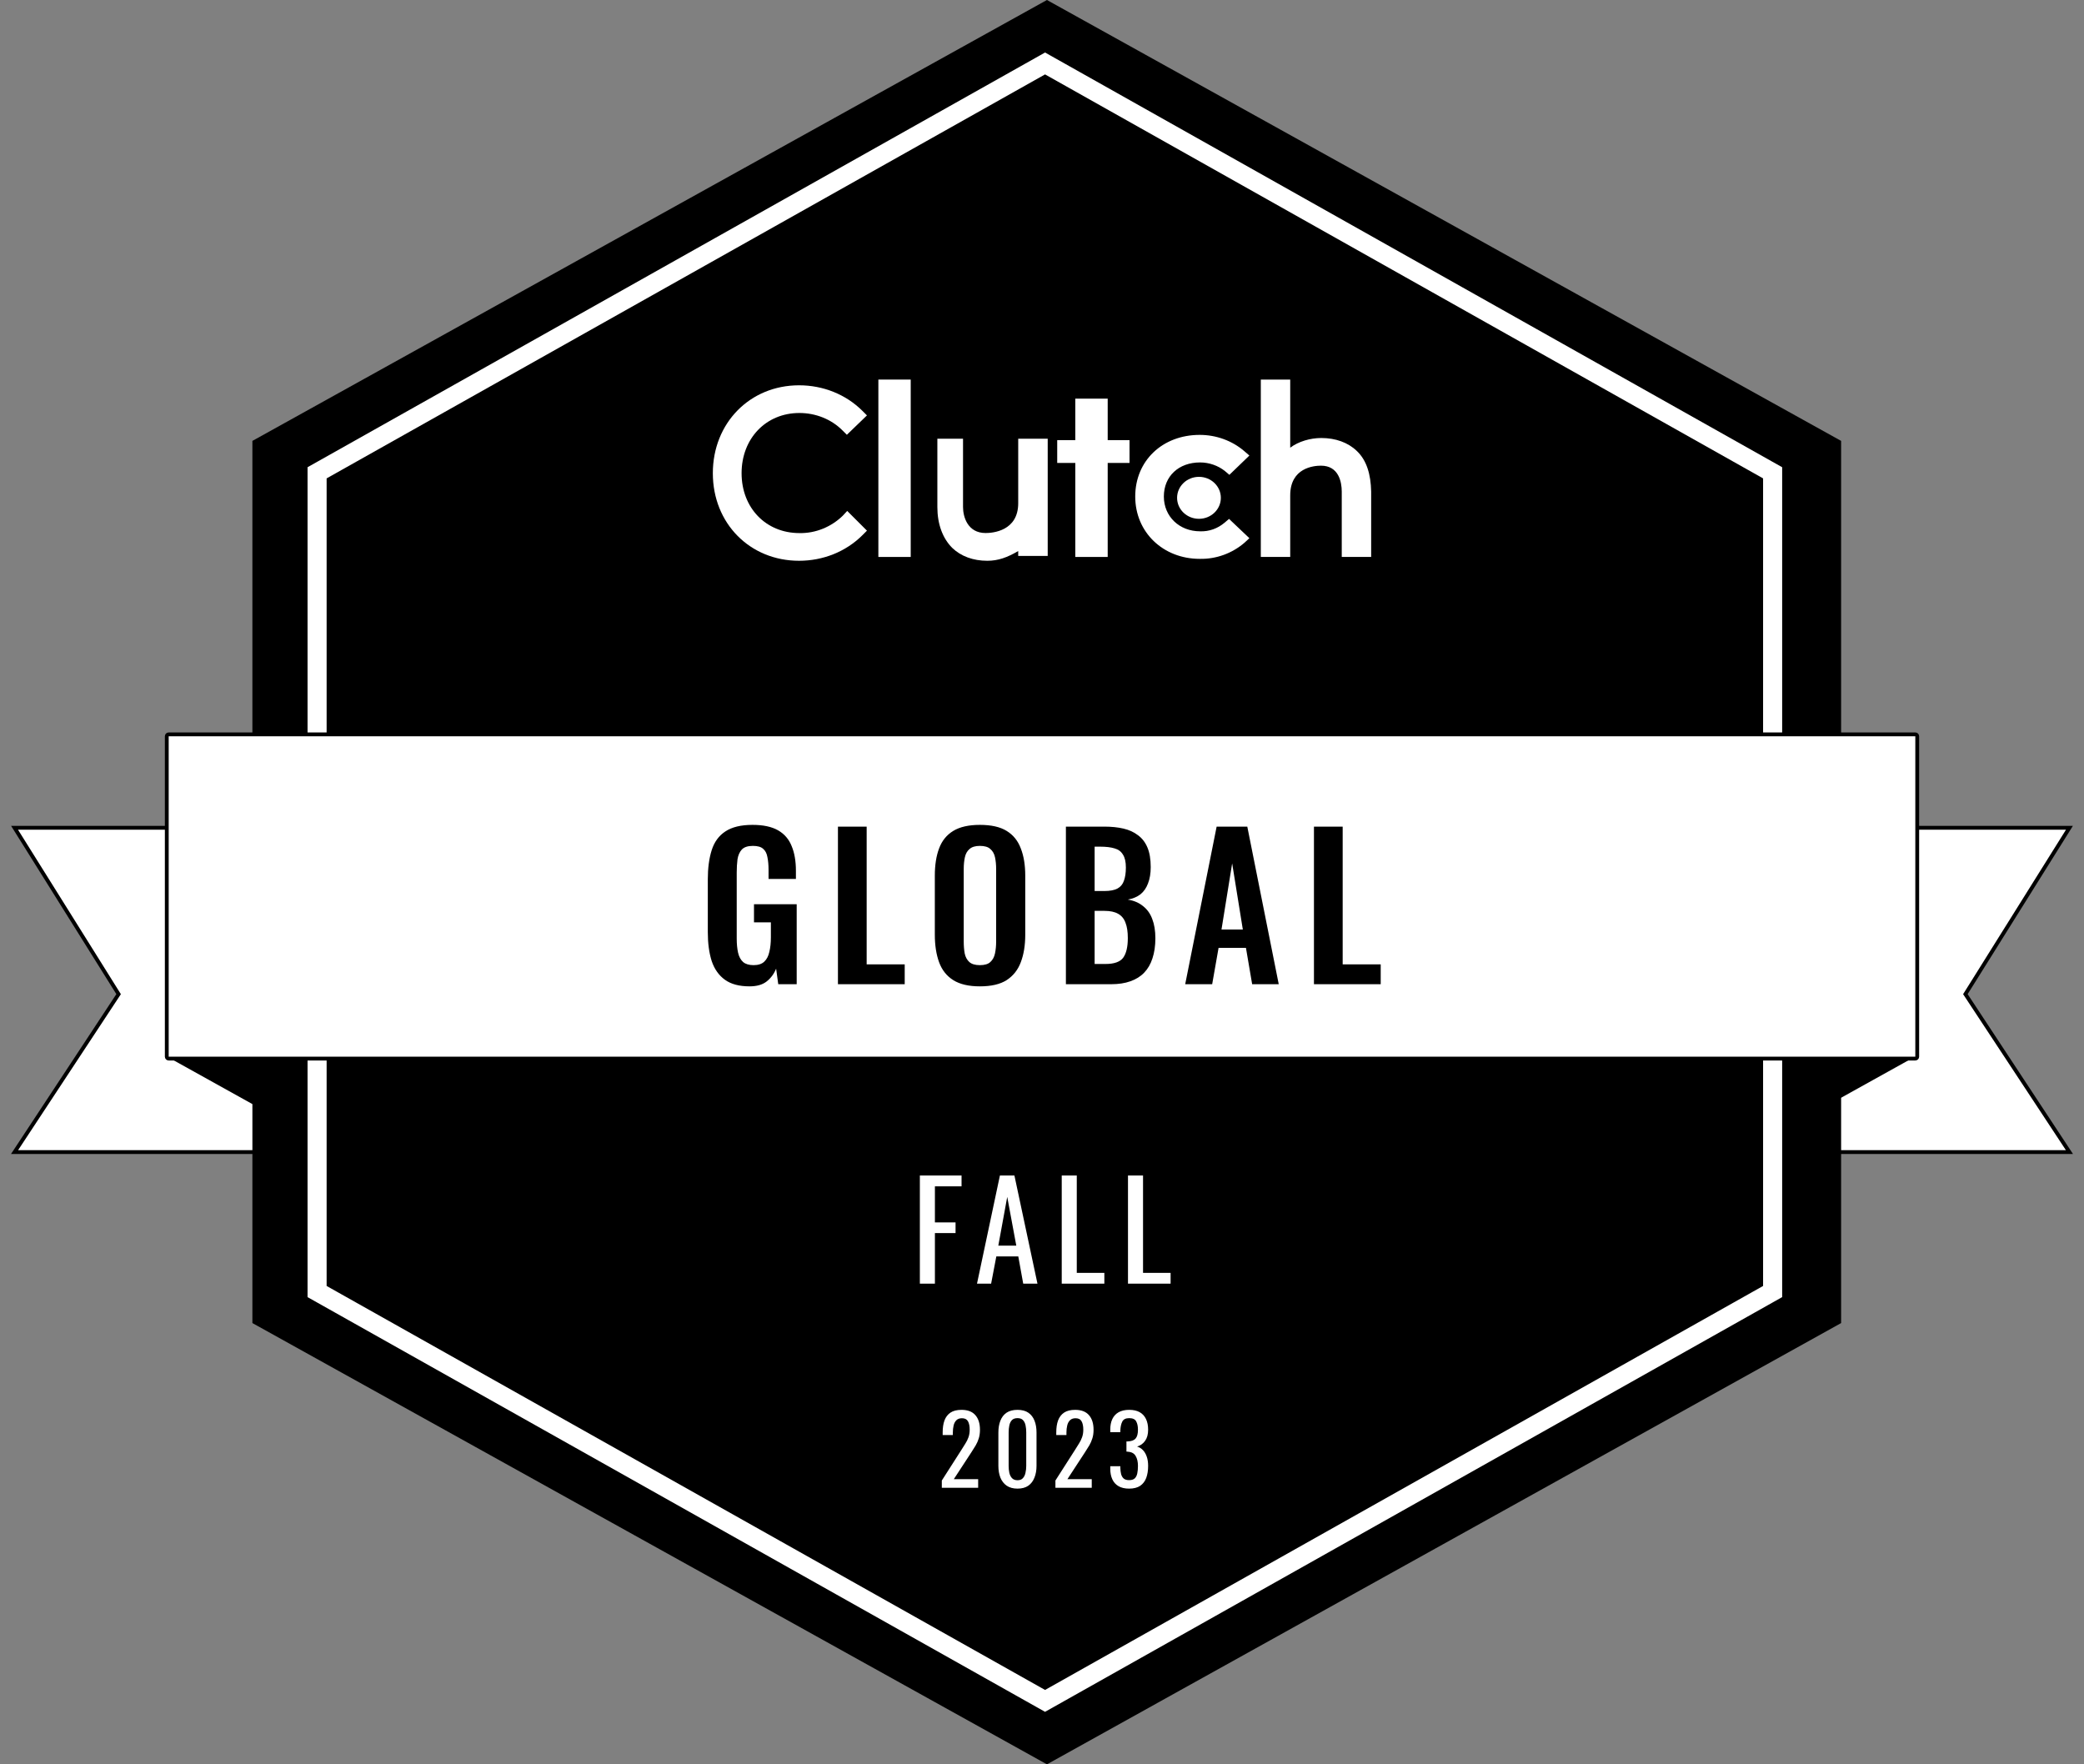 <?xml version="1.0" encoding="UTF-8"?> <svg xmlns="http://www.w3.org/2000/svg" xmlns:xlink="http://www.w3.org/1999/xlink" width="189px" height="160px" viewBox="0 0 189 160" version="1.1"><rect x="0" y="0" width="189" height="160" fill="#808080" stroke="none"/><title> Assets / Awards / award_clutch_global_fall_2023</title><defs><polygon id="path-1" points="0 160 187 160 187 0 0 0"></polygon></defs><g id="/-Assets-/-Awards-/-award_clutch_global_fall_2023" stroke="none" stroke-width="1" fill="none" fill-rule="evenodd"><g id="Group-29" transform="translate(1, 0)"><polygon id="Fill-1" fill="#FFFFFF" points="27.067 104.476 0.321 104.476 9.757 90.155 0.321 75.07 27.067 75.07"></polygon><polygon id="Stroke-2" stroke="#000000" stroke-width="0.346" points="27.067 104.476 0.321 104.476 9.757 90.155 0.321 75.07 27.067 75.07"></polygon><polygon id="Fill-4" fill="#FFFFFF" points="159.933 104.476 186.679 104.476 177.242 90.155 186.679 75.07 159.933 75.07"></polygon><polygon id="Stroke-5" stroke="#000000" stroke-width="0.346" points="159.933 104.476 186.679 104.476 177.242 90.155 186.679 75.07 159.933 75.07"></polygon><polygon id="Fill-7" fill="#000000" points="14.125 95.809 31.898 105.686 25.592 89.6 14.125 89.6"></polygon><polygon id="Fill-8" fill="#000000" points="172.702 95.809 154.929 105.686 161.236 89.6 172.702 89.6"></polygon><polygon id="Fill-9" fill="#000000" points="93.948 0 21.89 39.983 21.89 119.983 93.948 160 165.973 119.983 165.973 39.983"></polygon><polygon id="Fill-10" fill="#000000" points="158.898 43.382 158.898 116.618 93.777 153.254 28.62 116.618 28.62 43.382 93.777 6.746"></polygon><polygon id="Fill-11" fill="#000000" points="158.898 43.382 158.898 116.618 93.777 153.254 28.62 116.618 28.62 43.382 93.777 6.746"></polygon><polygon id="Stroke-12" stroke="#FFFFFF" stroke-width="1.73" points="159.761 43.382 159.761 42.876 159.32 42.628 94.2 5.992 93.777 5.754 93.355 5.992 28.198 42.628 27.757 42.876 27.757 43.382 27.757 116.618 27.757 117.124 28.198 117.372 93.355 154.008 93.777 154.246 94.2 154.008 159.32 117.372 159.761 117.124 159.761 116.618"></polygon><g id="Group-28" transform="translate(0, 0)"><path d="M14.125,95.827 C14.125,95.922 14.202,96 14.298,96 L172.702,96 C172.798,96 172.875,95.922 172.875,95.827 L172.875,66.768 C172.875,66.672 172.798,66.595 172.702,66.595 L14.298,66.595 C14.202,66.595 14.125,66.672 14.125,66.768 L14.125,95.827 Z" id="Fill-13" fill="#FFFFFF"></path><path d="M14.125,95.827 C14.125,95.922 14.202,96 14.298,96 L172.702,96 C172.798,96 172.875,95.922 172.875,95.827 L172.875,66.768 C172.875,66.672 172.798,66.595 172.702,66.595 L14.298,66.595 C14.202,66.595 14.125,66.672 14.125,66.768 L14.125,95.827 Z" id="Stroke-15" stroke="#000000" stroke-width="0.346"></path><mask id="mask-2" fill="white"><use xlink:href="#path-1"></use></mask><g id="Clip-18"></g><polygon id="Fill-17" fill="#FFFFFF" mask="url(#mask-2)" points="78.66 50.508 81.594 50.508 81.594 34.422 78.66 34.422"></polygon><path d="M91.343,45.633 C91.343,48.149 89.045,48.338 88.384,48.338 C86.748,48.338 86.338,46.86 86.338,45.979 L86.338,39.784 L84.01,39.784 L84.01,45.979 C84.01,47.52 84.482,48.81 85.363,49.69 C86.15,50.445 87.251,50.854 88.541,50.854 C89.549,50.854 90.367,50.54 91.343,49.973 L91.343,50.414 L94.018,50.414 L94.018,39.784 L91.343,39.784 L91.343,45.633 Z" id="Fill-19" fill="#FFFFFF" mask="url(#mask-2)"></path><polygon id="Fill-20" fill="#FFFFFF" mask="url(#mask-2)" points="99.458 36.151 96.52 36.151 96.52 39.913 94.88 39.913 94.88 41.982 96.52 41.982 96.52 50.508 99.458 50.508 99.458 41.982 101.437 41.982 101.437 39.913 99.458 39.913"></polygon><path d="M110.056,47.401 C109.431,47.932 108.649,48.213 107.836,48.182 C105.959,48.182 104.551,46.839 104.551,45.028 C104.551,43.185 105.896,41.936 107.836,41.936 C108.649,41.936 109.462,42.217 110.088,42.717 L110.494,43.06 L112.308,41.311 L111.839,40.906 C110.745,39.969 109.306,39.438 107.804,39.438 C104.426,39.438 101.955,41.78 101.955,45.028 C101.955,48.275 104.489,50.68 107.804,50.68 C109.306,50.711 110.745,50.18 111.87,49.212 L112.308,48.806 L110.463,47.057 L110.056,47.401 Z" id="Fill-21" fill="#FFFFFF" mask="url(#mask-2)"></path><path d="M122.034,40.881 C121.25,40.129 120.12,39.721 118.834,39.721 C117.83,39.721 116.763,40.035 116.011,40.599 L116.011,34.422 L113.344,34.422 L113.344,50.508 L116.011,50.508 L116.011,44.926 C116.011,42.418 118.144,42.23 118.803,42.23 C120.403,42.23 120.685,43.704 120.685,44.582 L120.685,50.508 L123.352,50.508 L123.352,44.582 C123.32,43.014 122.944,41.728 122.034,40.881" id="Fill-22" fill="#FFFFFF" mask="url(#mask-2)"></path><path d="M107.736,47.049 C108.832,47.049 109.72,46.197 109.72,45.146 C109.72,44.095 108.832,43.243 107.736,43.243 C106.64,43.243 105.751,44.095 105.751,45.146 C105.751,46.197 106.64,47.049 107.736,47.049" id="Fill-23" fill="#FFFFFF" mask="url(#mask-2)"></path><path d="M75.426,46.774 C74.39,47.778 72.977,48.374 71.5,48.343 C68.454,48.343 66.255,46.052 66.255,42.913 C66.255,39.774 68.454,37.452 71.5,37.452 C72.977,37.452 74.39,38.017 75.395,39.021 L75.803,39.429 L77.625,37.671 L77.217,37.263 C75.709,35.757 73.636,34.941 71.469,34.941 C67.009,34.941 63.648,38.362 63.648,42.913 C63.648,47.464 67.009,50.854 71.469,50.854 C73.636,50.854 75.709,50.038 77.217,48.531 L77.625,48.123 L75.835,46.334 L75.426,46.774 Z" id="Fill-24" fill="#FFFFFF" mask="url(#mask-2)"></path><path d="M101.298,116.411 L101.298,106.603 L102.663,106.603 L102.663,115.43 L105.163,115.43 L105.163,116.411 L101.298,116.411 Z M95.29,116.411 L95.29,106.603 L96.654,106.603 L96.654,115.43 L99.155,115.43 L99.155,116.411 L95.29,116.411 Z M89.538,112.96 L91.168,112.96 L90.347,108.541 L89.538,112.96 Z M87.605,116.411 L89.683,106.603 L90.999,106.603 L93.089,116.411 L91.797,116.411 L91.35,113.941 L89.357,113.941 L88.886,116.411 L87.605,116.411 Z M82.423,116.411 L82.423,106.603 L86.204,106.603 L86.204,107.584 L83.788,107.584 L83.788,110.853 L85.66,110.853 L85.66,111.822 L83.788,111.822 L83.788,116.411 L82.423,116.411 Z" id="Fill-25" fill="#FFFFFF" mask="url(#mask-2)"></path><path d="M101.399,134.997 C101.02,134.997 100.703,134.925 100.45,134.781 C100.197,134.636 100.007,134.429 99.881,134.158 C99.754,133.887 99.691,133.567 99.691,133.198 L99.691,132.964 L100.605,132.964 L100.605,133.042 L100.605,133.12 C100.611,133.328 100.634,133.515 100.674,133.682 C100.721,133.849 100.798,133.982 100.907,134.08 C101.022,134.178 101.186,134.227 101.399,134.227 C101.624,134.227 101.793,134.175 101.908,134.071 C102.023,133.962 102.101,133.809 102.141,133.613 C102.181,133.417 102.202,133.192 102.202,132.938 C102.202,132.569 102.133,132.269 101.994,132.039 C101.862,131.802 101.626,131.673 101.287,131.65 C101.27,131.644 101.247,131.641 101.218,131.641 L101.158,131.641 L101.158,130.716 L101.218,130.716 L101.278,130.716 C101.606,130.704 101.842,130.618 101.986,130.456 C102.13,130.295 102.202,130.027 102.202,129.652 C102.202,129.335 102.147,129.081 102.038,128.891 C101.934,128.701 101.724,128.605 101.408,128.605 C101.092,128.605 100.882,128.712 100.778,128.925 C100.674,129.133 100.617,129.401 100.605,129.73 L100.605,129.808 L100.605,129.877 L99.691,129.877 L99.691,129.643 C99.691,129.268 99.754,128.948 99.881,128.683 C100.007,128.418 100.197,128.213 100.45,128.069 C100.709,127.925 101.028,127.853 101.408,127.853 C101.793,127.853 102.112,127.925 102.365,128.069 C102.619,128.213 102.808,128.421 102.935,128.692 C103.061,128.957 103.125,129.277 103.125,129.652 C103.125,130.073 103.033,130.41 102.849,130.664 C102.67,130.918 102.429,131.09 102.124,131.183 C102.337,131.246 102.515,131.356 102.659,131.511 C102.808,131.667 102.923,131.866 103.004,132.108 C103.085,132.345 103.125,132.621 103.125,132.938 C103.125,133.353 103.067,133.717 102.952,134.028 C102.837,134.334 102.653,134.573 102.4,134.746 C102.147,134.913 101.813,134.997 101.399,134.997 L101.399,134.997 Z M94.717,134.919 L94.717,134.262 L96.494,131.485 C96.626,131.278 96.747,131.085 96.856,130.906 C96.971,130.727 97.063,130.54 97.132,130.344 C97.207,130.142 97.245,129.911 97.245,129.652 C97.245,129.329 97.193,129.075 97.089,128.891 C96.986,128.706 96.805,128.614 96.546,128.614 C96.327,128.614 96.158,128.675 96.037,128.796 C95.916,128.917 95.833,129.075 95.787,129.271 C95.74,129.467 95.717,129.678 95.717,129.903 L95.717,130.136 L94.794,130.136 L94.794,129.894 C94.794,129.473 94.849,129.113 94.958,128.813 C95.073,128.507 95.255,128.271 95.502,128.104 C95.755,127.936 96.088,127.853 96.503,127.853 C97.066,127.853 97.486,128.014 97.762,128.337 C98.038,128.654 98.176,129.095 98.176,129.661 C98.176,129.96 98.139,130.223 98.064,130.448 C97.995,130.672 97.903,130.883 97.788,131.079 C97.673,131.275 97.547,131.477 97.409,131.684 L95.804,134.141 L98.012,134.141 L98.012,134.919 L94.717,134.919 Z M91.278,134.236 C91.496,134.236 91.66,134.172 91.769,134.045 C91.885,133.919 91.962,133.757 92.002,133.561 C92.048,133.359 92.071,133.152 92.071,132.938 L92.071,129.903 C92.071,129.678 92.051,129.467 92.011,129.271 C91.971,129.069 91.893,128.908 91.778,128.787 C91.669,128.666 91.502,128.605 91.278,128.605 C91.053,128.605 90.884,128.666 90.769,128.787 C90.654,128.908 90.576,129.069 90.536,129.271 C90.495,129.467 90.475,129.678 90.475,129.903 L90.475,132.938 C90.475,133.152 90.495,133.359 90.536,133.561 C90.582,133.757 90.662,133.919 90.777,134.045 C90.898,134.172 91.065,134.236 91.278,134.236 L91.278,134.236 Z M91.278,134.997 C90.881,134.997 90.553,134.907 90.294,134.729 C90.041,134.55 89.851,134.305 89.725,133.993 C89.604,133.682 89.544,133.328 89.544,132.93 L89.544,129.911 C89.544,129.502 89.604,129.145 89.725,128.839 C89.845,128.528 90.032,128.285 90.285,128.112 C90.544,127.939 90.875,127.853 91.278,127.853 C91.68,127.853 92.008,127.939 92.261,128.112 C92.514,128.285 92.701,128.528 92.822,128.839 C92.943,129.145 93.003,129.502 93.003,129.911 L93.003,132.93 C93.003,133.333 92.94,133.691 92.813,134.002 C92.693,134.313 92.506,134.559 92.253,134.737 C91.999,134.91 91.675,134.997 91.278,134.997 L91.278,134.997 Z M84.414,134.919 L84.414,134.262 L86.191,131.485 C86.324,131.278 86.444,131.085 86.554,130.906 C86.669,130.727 86.761,130.54 86.83,130.344 C86.904,130.142 86.942,129.911 86.942,129.652 C86.942,129.329 86.89,129.075 86.787,128.891 C86.683,128.706 86.502,128.614 86.243,128.614 C86.024,128.614 85.855,128.675 85.734,128.796 C85.613,128.917 85.53,129.075 85.484,129.271 C85.438,129.467 85.415,129.678 85.415,129.903 L85.415,130.136 L84.492,130.136 L84.492,129.894 C84.492,129.473 84.546,129.113 84.656,128.813 C84.771,128.507 84.952,128.271 85.199,128.104 C85.452,127.936 85.786,127.853 86.2,127.853 C86.764,127.853 87.183,128.014 87.46,128.337 C87.736,128.654 87.874,129.095 87.874,129.661 C87.874,129.96 87.836,130.223 87.762,130.448 C87.693,130.672 87.601,130.883 87.485,131.079 C87.37,131.275 87.244,131.477 87.106,131.684 L85.501,134.141 L87.71,134.141 L87.71,134.919 L84.414,134.919 Z" id="Fill-26" fill="#FFFFFF" mask="url(#mask-2)"></path><path d="M118.164,89.254 L118.164,74.963 L120.769,74.963 L120.769,87.454 L124.218,87.454 L124.218,89.254 L118.164,89.254 Z M109.778,84.296 L111.714,84.296 L110.746,78.298 L109.778,84.296 Z M106.487,89.254 L109.338,74.963 L112.119,74.963 L114.97,89.254 L112.559,89.254 L111.996,85.955 L109.514,85.955 L108.933,89.254 L106.487,89.254 Z M98.273,80.803 L99.153,80.803 C99.669,80.803 100.068,80.726 100.35,80.574 C100.631,80.421 100.825,80.185 100.931,79.868 C101.048,79.55 101.107,79.15 101.107,78.668 C101.107,78.162 101.019,77.774 100.843,77.504 C100.678,77.221 100.426,77.033 100.086,76.939 C99.746,76.833 99.311,76.78 98.783,76.78 L98.273,76.78 L98.273,80.803 Z M98.273,87.419 L99.259,87.419 C100.045,87.419 100.579,87.231 100.86,86.855 C101.142,86.466 101.283,85.872 101.283,85.073 C101.283,84.496 101.212,84.032 101.072,83.679 C100.942,83.314 100.719,83.044 100.403,82.867 C100.098,82.691 99.687,82.603 99.171,82.603 L98.273,82.603 L98.273,87.419 Z M95.668,89.254 L95.668,74.963 L99.171,74.963 C99.804,74.963 100.373,75.022 100.878,75.139 C101.394,75.257 101.834,75.457 102.198,75.739 C102.573,76.01 102.861,76.38 103.06,76.851 C103.26,77.321 103.36,77.915 103.36,78.633 C103.36,79.209 103.277,79.703 103.113,80.115 C102.961,80.527 102.732,80.856 102.427,81.103 C102.122,81.338 101.74,81.497 101.283,81.579 C101.846,81.673 102.309,81.873 102.673,82.179 C103.049,82.473 103.324,82.861 103.5,83.344 C103.688,83.826 103.782,84.408 103.782,85.09 C103.782,85.772 103.694,86.378 103.518,86.907 C103.354,87.425 103.101,87.86 102.761,88.213 C102.433,88.554 102.016,88.813 101.512,88.989 C101.019,89.166 100.438,89.254 99.769,89.254 L95.668,89.254 Z M87.863,87.525 C88.297,87.525 88.614,87.431 88.813,87.243 C89.024,87.055 89.165,86.796 89.236,86.466 C89.306,86.137 89.341,85.778 89.341,85.39 L89.341,78.809 C89.341,78.409 89.306,78.051 89.236,77.733 C89.165,77.415 89.024,77.168 88.813,76.992 C88.614,76.804 88.297,76.71 87.863,76.71 C87.452,76.71 87.141,76.804 86.93,76.992 C86.719,77.168 86.578,77.415 86.508,77.733 C86.437,78.051 86.402,78.409 86.402,78.809 L86.402,85.39 C86.402,85.778 86.431,86.137 86.49,86.466 C86.56,86.796 86.701,87.055 86.912,87.243 C87.124,87.431 87.44,87.525 87.863,87.525 L87.863,87.525 Z M87.863,89.448 C86.854,89.448 86.05,89.26 85.452,88.884 C84.853,88.507 84.425,87.966 84.167,87.26 C83.909,86.555 83.78,85.72 83.78,84.755 L83.78,79.409 C83.78,78.445 83.909,77.621 84.167,76.939 C84.425,76.245 84.853,75.716 85.452,75.351 C86.05,74.987 86.854,74.804 87.863,74.804 C88.895,74.804 89.705,74.987 90.292,75.351 C90.89,75.716 91.318,76.245 91.577,76.939 C91.846,77.621 91.981,78.445 91.981,79.409 L91.981,84.773 C91.981,85.725 91.846,86.555 91.577,87.26 C91.318,87.954 90.89,88.495 90.292,88.884 C89.705,89.26 88.895,89.448 87.863,89.448 L87.863,89.448 Z M74.994,89.254 L74.994,74.963 L77.599,74.963 L77.599,87.454 L81.049,87.454 L81.049,89.254 L74.994,89.254 Z M66.976,89.448 C66.037,89.448 65.292,89.248 64.74,88.848 C64.189,88.448 63.79,87.884 63.544,87.154 C63.309,86.413 63.192,85.543 63.192,84.543 L63.192,79.744 C63.192,78.721 63.309,77.839 63.544,77.098 C63.778,76.357 64.189,75.792 64.776,75.404 C65.374,75.004 66.195,74.804 67.24,74.804 C68.214,74.804 68.988,74.969 69.563,75.298 C70.138,75.628 70.549,76.104 70.795,76.727 C71.053,77.339 71.182,78.086 71.182,78.968 L71.182,79.709 L68.701,79.709 L68.701,78.897 C68.701,78.439 68.665,78.045 68.595,77.715 C68.536,77.386 68.407,77.139 68.208,76.974 C68.02,76.798 67.709,76.71 67.275,76.71 C66.817,76.71 66.483,76.821 66.272,77.045 C66.072,77.268 65.943,77.562 65.884,77.927 C65.838,78.292 65.814,78.692 65.814,79.127 L65.814,85.108 C65.814,85.602 65.855,86.031 65.937,86.396 C66.019,86.76 66.172,87.043 66.395,87.243 C66.618,87.431 66.935,87.525 67.345,87.525 C67.768,87.525 68.09,87.419 68.313,87.207 C68.536,86.996 68.689,86.702 68.771,86.325 C68.865,85.949 68.912,85.502 68.912,84.984 L68.912,83.643 L67.38,83.643 L67.38,82.003 L71.253,82.003 L71.253,89.254 L69.581,89.254 L69.387,87.843 C69.199,88.313 68.912,88.701 68.525,89.007 C68.149,89.301 67.633,89.448 66.976,89.448 L66.976,89.448 Z" id="Fill-27" fill="#000000" mask="url(#mask-2)"></path></g></g></g></svg> 